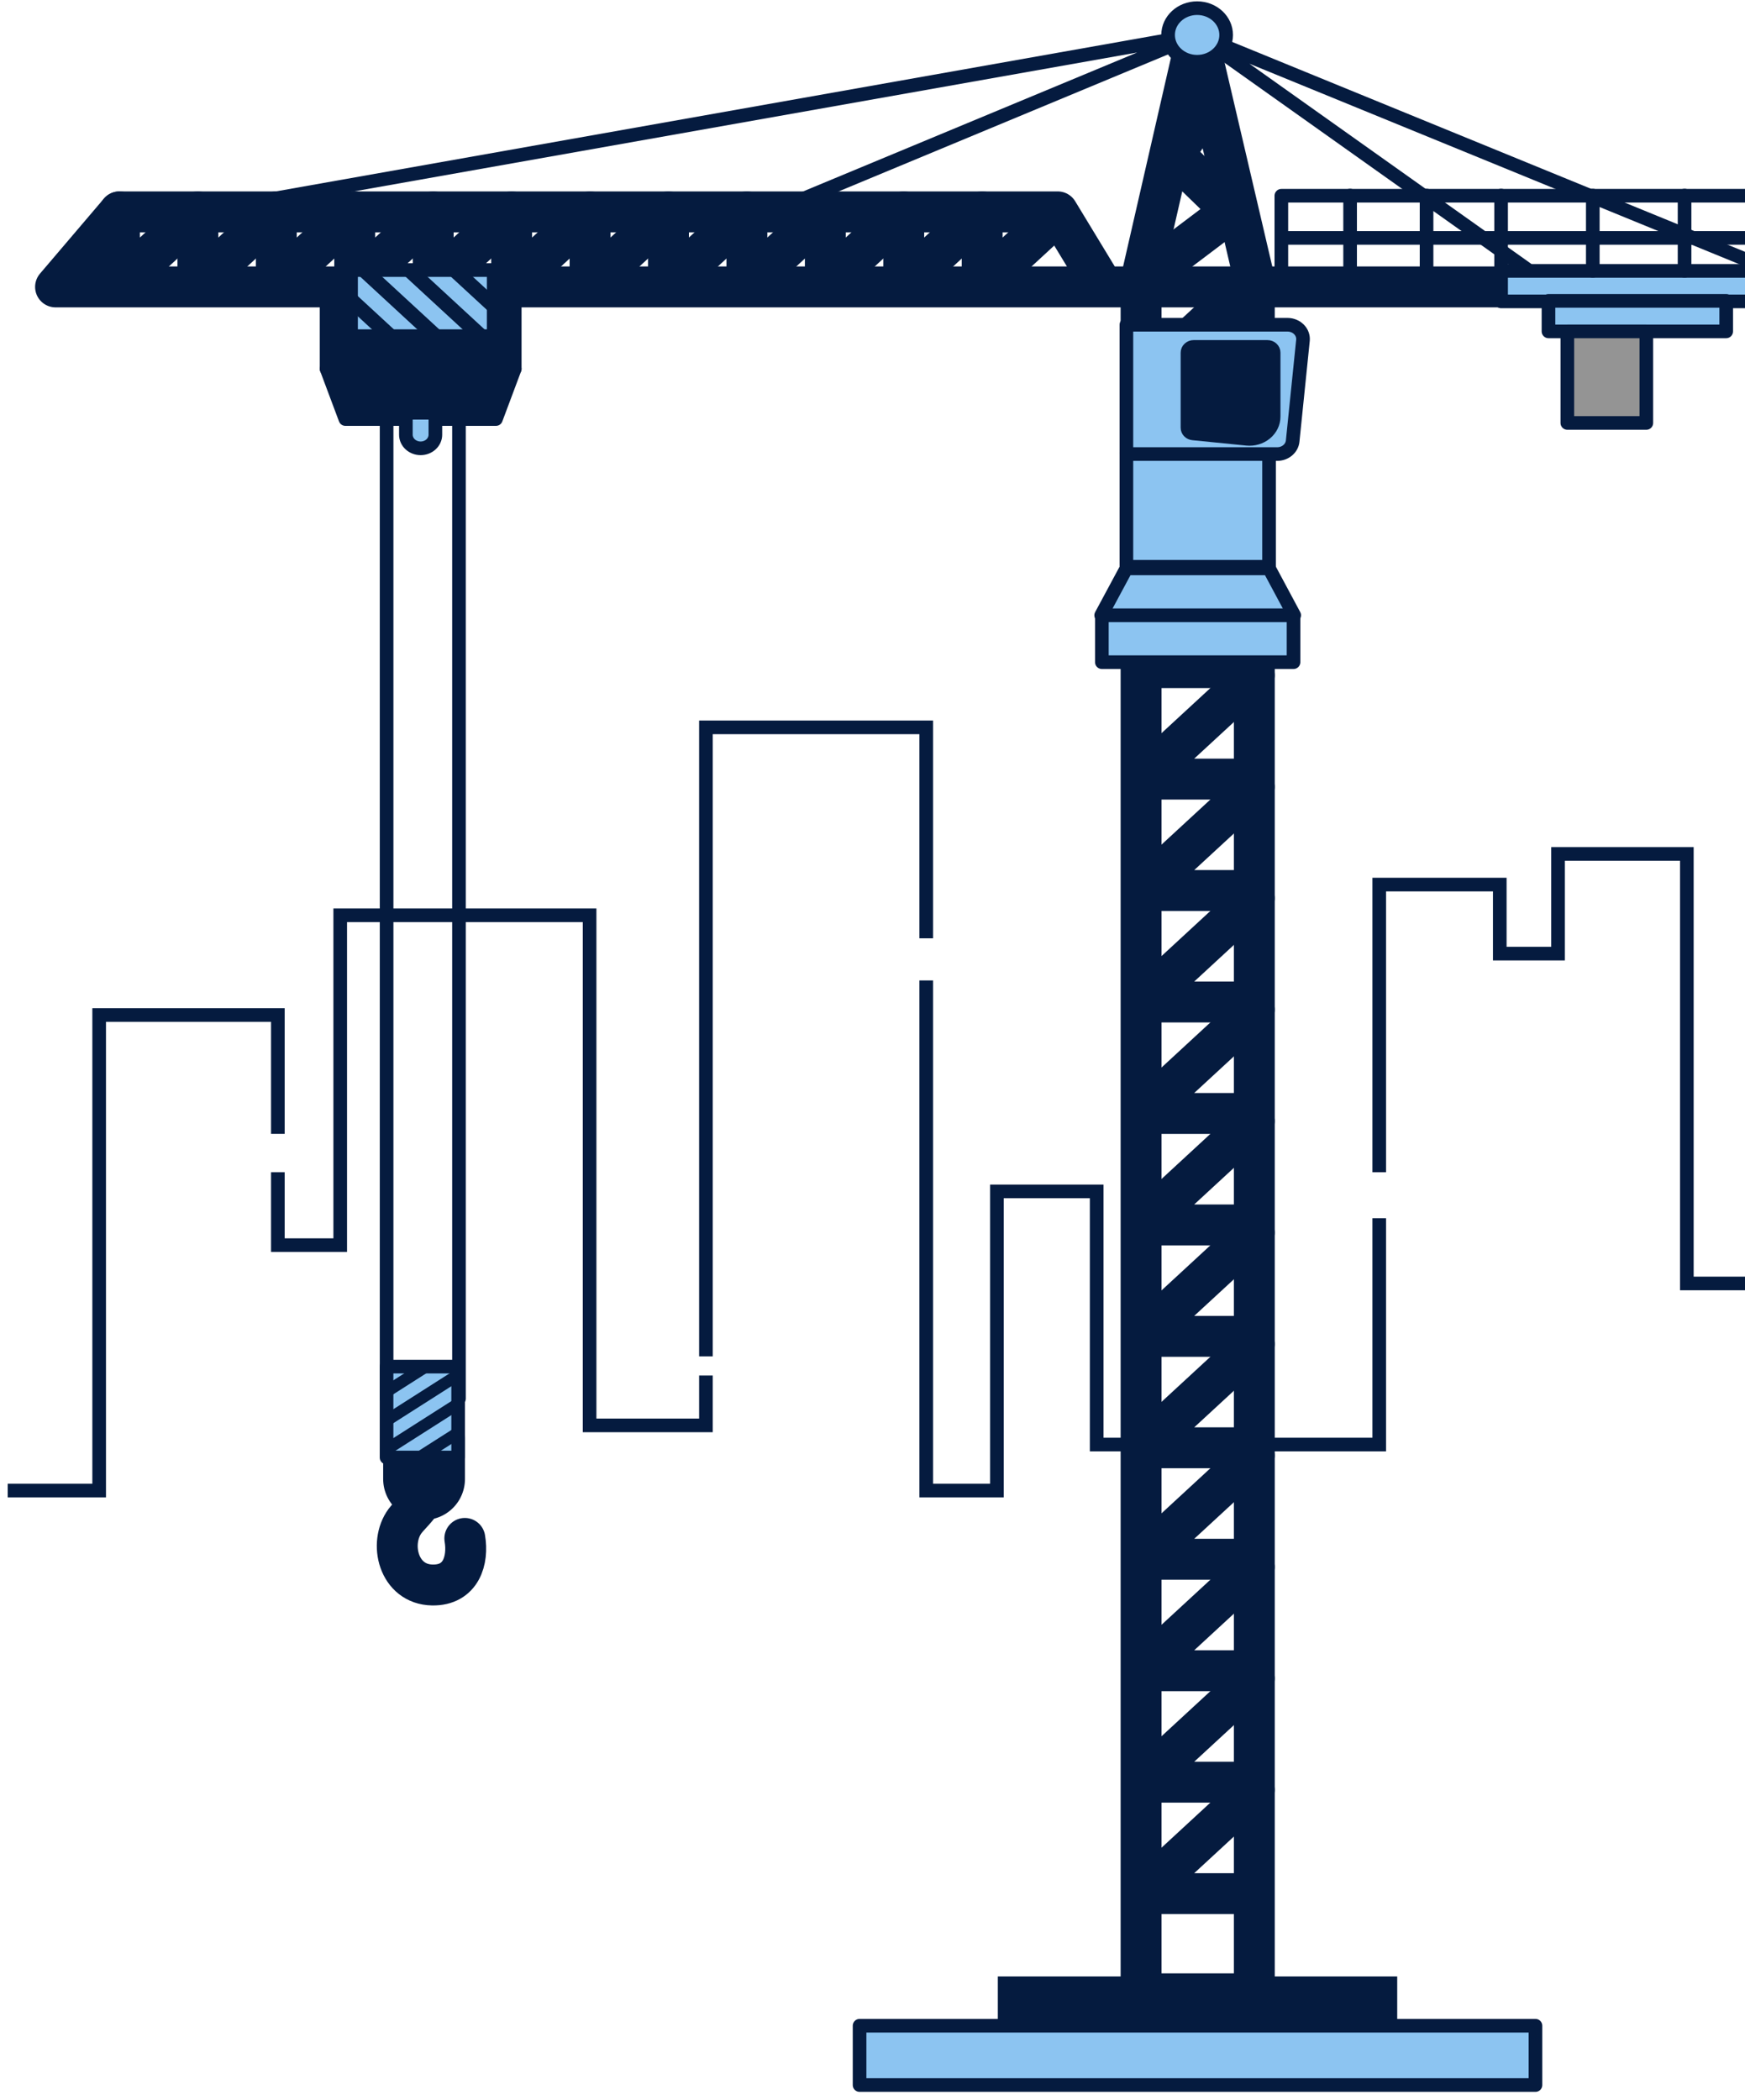 <?xml version="1.0" encoding="UTF-8"?> <svg xmlns="http://www.w3.org/2000/svg" width="128" height="154" viewBox="0 0 128 154" fill="none"><path d="M101.171 85.97V64.873H110.012V69.936H114.283V62.625H123.734V94.126H131.658V105.377H138.062V87.938H142.633V84.281" stroke="#051B3F" stroke-miterlimit="10"></path><path d="M67.941 71.904V109.314H73.125V87.375H80.443V105.94H101.171V89.344" stroke="#051B3F" stroke-miterlimit="10"></path><path d="M51.782 99.472V53.343H67.941V68.814" stroke="#051B3F" stroke-miterlimit="10"></path><path d="M20.382 85.97V91.316H24.956V67.125H43.248V104.535H51.782V100.878" stroke="#051B3F" stroke-miterlimit="10"></path><path d="M0.566 109.314H7.274V74.439H20.382V83.155" stroke="#051B3F" stroke-miterlimit="10"></path><path d="M111.994 19.73L87.813 2.563L130.097 19.866" stroke="#051B3F" stroke-linecap="round" stroke-linejoin="round"></path><path d="M28.358 102.57V28.89" stroke="#051B3F" stroke-linecap="round" stroke-linejoin="round"></path><path d="M33.668 102.57V28.89" stroke="#051B3F" stroke-linecap="round" stroke-linejoin="round"></path><path d="M37.757 20.761H23.956V27.051H37.757V20.761Z" fill="#051B3F" stroke="#051B3F" stroke-linecap="round" stroke-linejoin="round"></path><path d="M36.378 30.732H25.335L23.956 27.051H37.757L36.378 30.732Z" fill="#051B3F" stroke="#051B3F" stroke-linecap="round" stroke-linejoin="round"></path><path d="M16.861 15.143L87.813 2.563L57.557 15.143" stroke="#051B3F" stroke-linecap="round" stroke-linejoin="round"></path><path d="M83.701 20.502L90.359 15.475L86.1 11.342L88.764 7.367" stroke="#051B3F" stroke-width="3" stroke-linecap="round" stroke-linejoin="round"></path><path d="M92.008 146.221H83.701V20.502L87.813 2.563L92.008 20.502V146.221Z" stroke="#051B3F" stroke-width="3" stroke-linecap="round" stroke-linejoin="round"></path><path d="M92.008 41.354L83.762 48.962H91.417" stroke="#051B3F" stroke-width="3" stroke-linecap="round" stroke-linejoin="round"></path><path d="M92.008 34.403L83.762 42.011H91.417" stroke="#051B3F" stroke-width="3" stroke-linecap="round" stroke-linejoin="round"></path><path d="M92.008 27.453L83.762 35.061H91.417" stroke="#051B3F" stroke-width="3" stroke-linecap="round" stroke-linejoin="round"></path><path d="M92.008 20.502L83.762 28.11H91.417" stroke="#051B3F" stroke-width="3" stroke-linecap="round" stroke-linejoin="round"></path><path d="M92.008 49.528L83.762 57.136H91.417" stroke="#051B3F" stroke-width="3" stroke-linecap="round" stroke-linejoin="round"></path><path d="M92.008 57.703L83.762 65.31H91.417" stroke="#051B3F" stroke-width="3" stroke-linecap="round" stroke-linejoin="round"></path><path d="M92.008 65.873L83.762 73.485H91.417" stroke="#051B3F" stroke-width="3" stroke-linecap="round" stroke-linejoin="round"></path><path d="M92.008 74.047L83.762 81.659H91.417" stroke="#051B3F" stroke-width="3" stroke-linecap="round" stroke-linejoin="round"></path><path d="M92.008 82.222L83.762 89.833H91.417" stroke="#051B3F" stroke-width="3" stroke-linecap="round" stroke-linejoin="round"></path><path d="M92.008 90.396L83.762 98.004H91.417" stroke="#051B3F" stroke-width="3" stroke-linecap="round" stroke-linejoin="round"></path><path d="M92.008 98.57L83.762 106.178H91.417" stroke="#051B3F" stroke-width="3" stroke-linecap="round" stroke-linejoin="round"></path><path d="M92.008 106.745L83.762 114.352H91.417" stroke="#051B3F" stroke-width="3" stroke-linecap="round" stroke-linejoin="round"></path><path d="M92.008 114.919L83.762 122.527H91.417" stroke="#051B3F" stroke-width="3" stroke-linecap="round" stroke-linejoin="round"></path><path d="M92.008 123.093L83.762 130.701H91.417" stroke="#051B3F" stroke-width="3" stroke-linecap="round" stroke-linejoin="round"></path><path d="M92.008 131.264L83.762 138.875H91.417" stroke="#051B3F" stroke-width="3" stroke-linecap="round" stroke-linejoin="round"></path><path d="M102.489 144.948H73.192V149.196H102.489V144.948Z" fill="#051B3F"></path><path d="M112.63 148.563H63.052V152.913H112.63V148.563Z" fill="#8CC4F1" stroke="#051B3F" stroke-linecap="round" stroke-linejoin="round"></path><path d="M93.087 33.155H82.624V41.567H93.087V33.155Z" fill="#8CC4F1" stroke="#051B3F" stroke-linecap="round" stroke-linejoin="round"></path><path d="M94.883 45.123H80.824V48.563H94.883V45.123Z" fill="#8CC4F1" stroke="#051B3F" stroke-linecap="round" stroke-linejoin="round"></path><path d="M94.933 45.123H80.775L82.625 41.683H93.088L94.933 45.123Z" fill="#8CC4F1" stroke="#051B3F" stroke-linecap="round" stroke-linejoin="round"></path><path d="M93.716 33.299H82.624V23.817H94.463C94.618 23.819 94.771 23.851 94.912 23.91C95.053 23.969 95.18 24.054 95.284 24.16C95.389 24.265 95.469 24.39 95.519 24.525C95.569 24.66 95.589 24.803 95.577 24.946L94.819 32.358C94.791 32.612 94.663 32.847 94.46 33.02C94.257 33.193 93.993 33.292 93.716 33.299Z" fill="#8CC4F1" stroke="#051B3F" stroke-linecap="round" stroke-linejoin="round"></path><path d="M87.105 25.862V31.369C87.104 31.472 87.145 31.572 87.22 31.649C87.295 31.726 87.398 31.774 87.51 31.785L91.463 32.18C91.71 32.204 91.96 32.181 92.197 32.11C92.433 32.039 92.651 31.924 92.837 31.77C93.022 31.617 93.17 31.43 93.271 31.22C93.373 31.011 93.425 30.784 93.425 30.554V25.862C93.425 25.807 93.414 25.752 93.391 25.701C93.368 25.651 93.335 25.604 93.292 25.565C93.25 25.526 93.2 25.495 93.145 25.474C93.09 25.453 93.03 25.442 92.971 25.442H87.559C87.499 25.442 87.44 25.453 87.385 25.474C87.33 25.495 87.28 25.526 87.238 25.565C87.195 25.604 87.162 25.651 87.139 25.701C87.116 25.752 87.105 25.807 87.105 25.862Z" fill="#051B3F" stroke="#051B3F" stroke-linecap="round" stroke-linejoin="round"></path><path d="M115.51 21.041H4.075L8.763 15.538H77.585L80.567 20.45" stroke="#051B3F" stroke-width="3" stroke-linecap="round" stroke-linejoin="round"></path><path d="M8.763 15.538V20.845L14.303 15.733" stroke="#051B3F" stroke-width="3" stroke-linecap="round" stroke-linejoin="round"></path><path d="M14.516 15.538V20.845L20.056 15.733" stroke="#051B3F" stroke-width="3" stroke-linecap="round" stroke-linejoin="round"></path><path d="M20.268 15.538V20.845L25.808 15.733" stroke="#051B3F" stroke-width="3" stroke-linecap="round" stroke-linejoin="round"></path><path d="M26.02 15.538V20.845L31.561 15.733" stroke="#051B3F" stroke-width="3" stroke-linecap="round" stroke-linejoin="round"></path><path d="M31.777 15.538V20.845L37.313 15.733" stroke="#051B3F" stroke-width="3" stroke-linecap="round" stroke-linejoin="round"></path><path d="M37.529 15.538V20.845L43.07 15.733" stroke="#051B3F" stroke-width="3" stroke-linecap="round" stroke-linejoin="round"></path><path d="M43.282 15.538V20.845L48.822 15.733" stroke="#051B3F" stroke-width="3" stroke-linecap="round" stroke-linejoin="round"></path><path d="M49.034 15.538V20.845L54.575 15.733" stroke="#051B3F" stroke-width="3" stroke-linecap="round" stroke-linejoin="round"></path><path d="M54.787 15.538V20.845L60.327 15.733" stroke="#051B3F" stroke-width="3" stroke-linecap="round" stroke-linejoin="round"></path><path d="M60.54 15.538V20.845L66.08 15.733" stroke="#051B3F" stroke-width="3" stroke-linecap="round" stroke-linejoin="round"></path><path d="M66.292 15.538V20.845L71.832 15.733" stroke="#051B3F" stroke-width="3" stroke-linecap="round" stroke-linejoin="round"></path><path d="M72.044 15.538V20.845L77.584 15.733" stroke="#051B3F" stroke-width="3" stroke-linecap="round" stroke-linejoin="round"></path><path d="M87.812 4.528C88.989 4.528 89.942 3.648 89.942 2.563C89.942 1.478 88.989 0.598 87.812 0.598C86.636 0.598 85.683 1.478 85.683 2.563C85.683 3.648 86.636 4.528 87.812 4.528Z" fill="#8CC4F1" stroke="#051B3F" stroke-linecap="round" stroke-linejoin="round"></path><path d="M130.1 19.866H110.11V22.104H130.1V19.866Z" fill="#8CC4F1" stroke="#051B3F" stroke-linecap="round" stroke-linejoin="round"></path><path d="M126.621 22.065H113.585V24.303H126.621V22.065Z" fill="#8CC4F1" stroke="#051B3F" stroke-linecap="round" stroke-linejoin="round"></path><path d="M120.762 24.306H114.968V31.019H120.762V24.306Z" fill="#949494" stroke="#051B3F" stroke-linecap="round" stroke-linejoin="round"></path><path d="M93.99 20.45V14.356H129.357V19.866" stroke="#051B3F" stroke-linecap="round" stroke-linejoin="round"></path><path d="M110.11 19.866V14.342" stroke="#051B3F" stroke-linecap="round" stroke-linejoin="round"></path><path d="M104.642 20.81V14.342" stroke="#051B3F" stroke-linecap="round" stroke-linejoin="round"></path><path d="M99.034 20.81V14.342" stroke="#051B3F" stroke-linecap="round" stroke-linejoin="round"></path><path d="M116.836 19.866V14.342" stroke="#051B3F" stroke-linecap="round" stroke-linejoin="round"></path><path d="M123.567 19.866V14.342" stroke="#051B3F" stroke-linecap="round" stroke-linejoin="round"></path><path d="M94.183 17.447H129.088" stroke="#051B3F" stroke-linecap="round" stroke-linejoin="round"></path><path d="M36.214 19.807H25.751V24.652H36.214V19.807Z" fill="#8CC4F1" stroke="#051B3F" stroke-linecap="round" stroke-linejoin="round"></path><path d="M27.506 19.81H25.899L31.147 24.652H32.758L27.506 19.81Z" fill="#051B3F"></path><path d="M27.824 24.652H29.431L25.751 21.258V22.74L27.824 24.652Z" fill="#051B3F"></path><path d="M30.833 19.81H29.226L34.475 24.652H36.081L30.833 19.81Z" fill="#051B3F"></path><path d="M34.157 19.81H32.55L36.214 23.187V21.705L34.157 19.81Z" fill="#051B3F"></path><path d="M31.106 108.468V109.451C31.106 110.206 30.139 110.978 29.711 111.548C28.506 113.178 29.222 116.198 31.712 116.24C33.838 116.279 34.365 114.408 34.096 112.824" stroke="#051B3F" stroke-width="3" stroke-linecap="round" stroke-linejoin="round"></path><path d="M31.106 105.461V108.468" stroke="#051B3F" stroke-width="6" stroke-linecap="round" stroke-linejoin="round"></path><path d="M33.607 106.891V100.224H28.355V106.891H33.607Z" fill="#8CC4F1" stroke="#051B3F" stroke-linecap="round" stroke-linejoin="round"></path><path d="M33.607 101.343V100.318L28.358 103.664V104.689L33.607 101.343Z" fill="#051B3F"></path><path d="M28.358 101.546V102.57L32.038 100.224H30.431L28.358 101.546Z" fill="#051B3F"></path><path d="M33.607 103.462V102.437L28.358 105.783V106.807L33.607 103.462Z" fill="#051B3F"></path><path d="M33.607 105.584V104.556L29.943 106.891H31.553L33.607 105.584Z" fill="#051B3F"></path><path d="M30.856 32.879C30.714 32.88 30.573 32.854 30.441 32.804C30.31 32.754 30.19 32.681 30.09 32.589C29.989 32.496 29.909 32.386 29.855 32.265C29.8 32.144 29.772 32.014 29.772 31.883V30.271H31.936V31.883C31.936 32.147 31.822 32.4 31.619 32.587C31.417 32.774 31.142 32.879 30.856 32.879Z" fill="#8CC4F1" stroke="#051B3F" stroke-linecap="round" stroke-linejoin="round"></path></svg> 